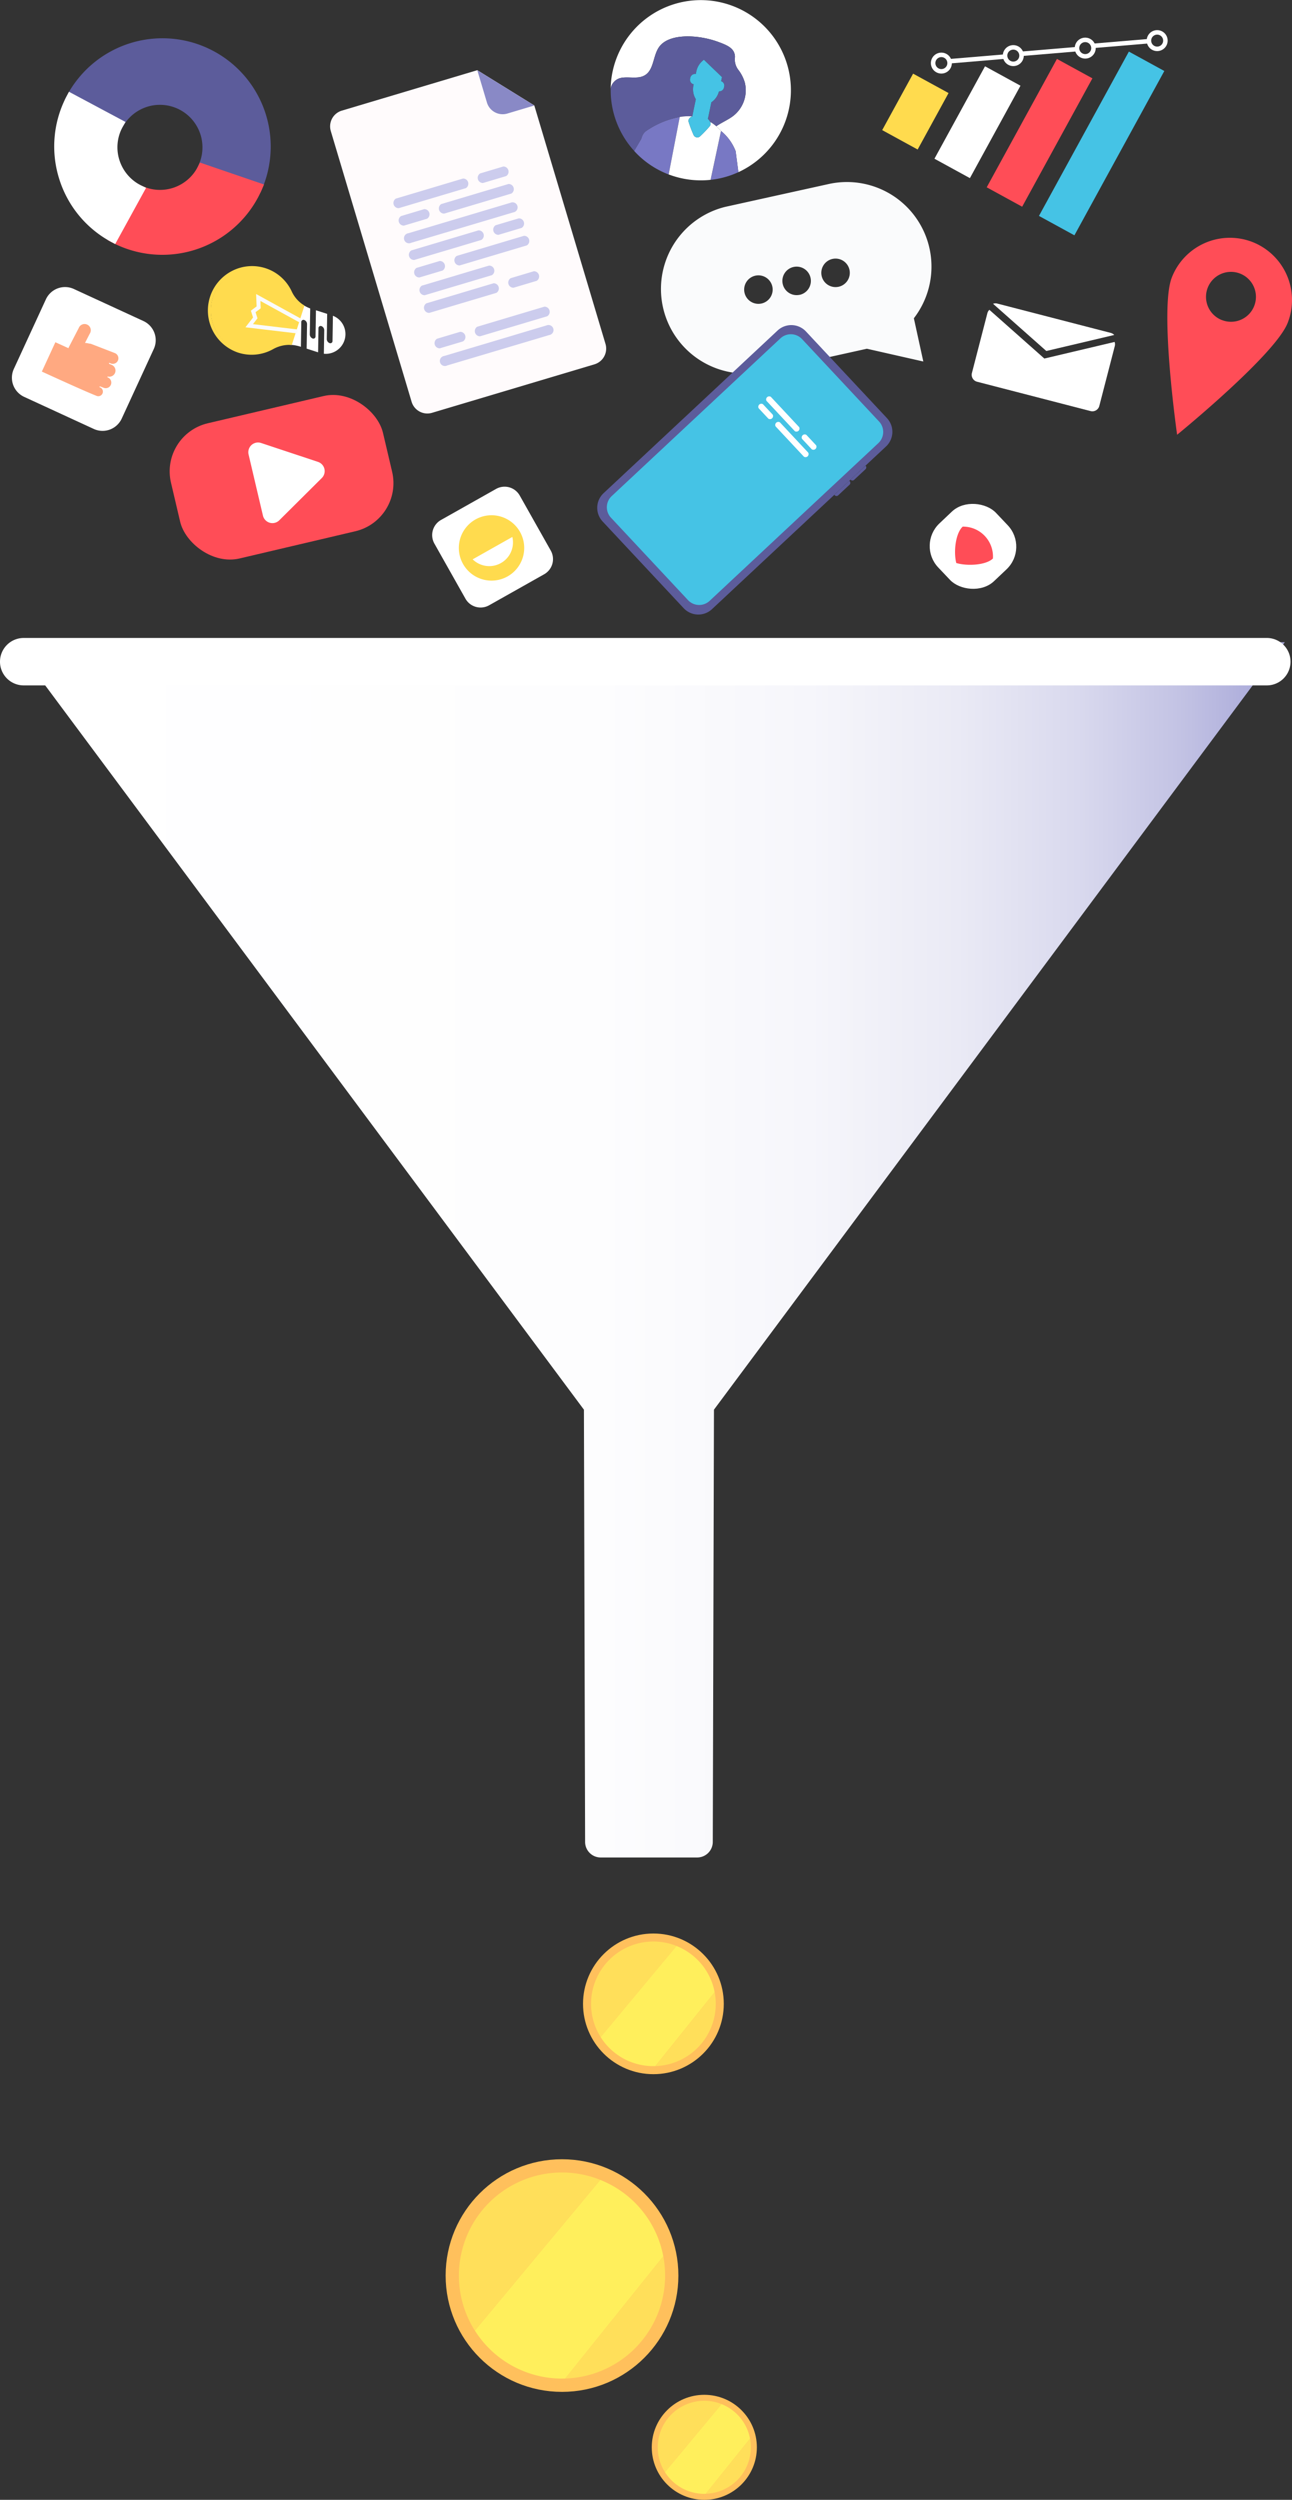 <?xml version="1.0" encoding="UTF-8"?> <svg xmlns="http://www.w3.org/2000/svg" xmlns:xlink="http://www.w3.org/1999/xlink" width="140.076" height="271" viewBox="0 0 140.076 271"><rect x="0" y="0" width="140.076" height="271" fill="#333333" stroke="none"/><defs><style>.a{fill:#ff4d57;}.b{fill:#fff;}.c{fill:#ffa981;}.d{fill:#ffdb4e;}.e{fill:#fafbfc;}.f{fill:#fffbfc;}.g{fill:#8989c6;}.h{fill:#cccced;}.i{fill:#45c3e5;}.j{fill:#5c5c9b;}.k{fill:#7878c4;}.l{fill:url(#a);}.m{fill:#ffb288;}.n{fill:#ffc05c;}.o{fill:#ffdf5a;}.p{fill:#ffef5c;}</style><linearGradient id="a" y1="0.5" x2="1" y2="0.5" gradientUnits="objectBoundingBox"><stop offset="0" stop-color="#fff"></stop><stop offset="0.461" stop-color="#fdfdfe"></stop><stop offset="0.628" stop-color="#f6f6fb"></stop><stop offset="0.746" stop-color="#eaeaf5"></stop><stop offset="0.842" stop-color="#d9d9ee"></stop><stop offset="0.923" stop-color="#c3c3e4"></stop><stop offset="0.994" stop-color="#a9a9d9"></stop><stop offset="1" stop-color="#a7a7d8"></stop></linearGradient></defs><g transform="translate(-83.091 -45.092)"><g transform="translate(84.381 45.092)"><g transform="translate(16.022 41.71)"><rect class="a" width="23.611" height="15.056" rx="5.361" transform="translate(0 5.401) rotate(-13.224)"></rect><g transform="translate(9.608 6.264)"><path class="b" d="M221.257,143.7l4.611-4.583a1.055,1.055,0,0,0-.411-1.749l-6.169-2.049a1.054,1.054,0,0,0-1.359,1.242l1.558,6.631A1.055,1.055,0,0,0,221.257,143.7Z" transform="translate(-217.899 -135.269)"></path></g></g><g transform="translate(98.108 53.14)"><g transform="translate(0 0)"><rect class="b" width="8.615" height="8.615" rx="3.378" transform="matrix(0.726, -0.688, 0.688, 0.726, 0, 5.926)"></rect></g><g transform="translate(4.147 3.553)"><path class="a" d="M362.066,156c-.306-1.224-.08-3.229.7-3.945a3.246,3.246,0,0,1,3.275,3.457C365.286,156.25,363.228,156.351,362.066,156Z" transform="translate(-361.935 -151.659)"></path></g></g><g transform="translate(0 31.12)"><path class="b" d="M178.6,118.97l-7.548-3.478a2.285,2.285,0,0,1-1.118-3.028l3.478-7.549a2.286,2.286,0,0,1,3.029-1.118l7.548,3.478a2.285,2.285,0,0,1,1.118,3.028l-3.478,7.548A2.286,2.286,0,0,1,178.6,118.97Z" transform="translate(-169.724 -103.589)"></path><g transform="translate(3.243 4.016)"><path class="c" d="M182.532,118.042a.6.6,0,0,0,.437-1.125l-.044-.018c.013-.029.026-.058.037-.087a.664.664,0,0,0,.439-1.251,1.081,1.081,0,0,1-.1-.044l-.181-.07q-.01-.062-.024-.124l.206.08a.6.6,0,0,0,.437-1.125l-.1-.039-2.456-.95a.6.6,0,0,0-.221-.04,2.52,2.52,0,0,0-.459-.074l.516-1a.676.676,0,1,0-1.194-.618l-1.059,2.049a.847.847,0,0,0-.056.143l-1.42-.648-1.466,3.181c1.479.679,4.818,2.2,5.974,2.651a.5.5,0,0,0,.36-.93l-.081-.034-.04-.015.1-.068Z" transform="translate(-175.82 -111.137)"></path></g></g><g transform="translate(45.565 52.762)"><path class="b" d="M267.515,153.761l-5.971,3.365a1.884,1.884,0,0,1-2.564-.716l-3.366-5.971a1.884,1.884,0,0,1,.716-2.564l5.971-3.365a1.884,1.884,0,0,1,2.564.716l3.366,5.971A1.885,1.885,0,0,1,267.515,153.761Z" transform="translate(-255.372 -144.269)"></path><g transform="translate(2.89 3.094)"><path class="d" d="M267.436,151.89a3.544,3.544,0,1,1-4.828-1.348A3.545,3.545,0,0,1,267.436,151.89Z" transform="translate(-260.803 -150.085)"></path><g transform="translate(1.501 2.354)"><path class="b" d="M263.624,156.937a2.569,2.569,0,0,0,4.3-2.426Z" transform="translate(-263.624 -154.511)"></path></g></g></g><path class="e" d="M329.234,96.94a9.168,9.168,0,0,0-9.214-14.558L308.8,84.859a9.168,9.168,0,0,0,3.952,17.9c.167-.037,11.221-2.475,11.387-2.517l6.12,1.386Zm-16.52-1.6A1.545,1.545,0,1,1,313.89,93.5,1.547,1.547,0,0,1,312.714,95.341Zm4.143-.945a1.545,1.545,0,1,1,1.176-1.841A1.547,1.547,0,0,1,316.857,94.4Zm4.221-.871a1.545,1.545,0,1,1,1.175-1.841A1.547,1.547,0,0,1,321.078,93.525Z" transform="translate(-231.445 -62.437)"></path><g transform="translate(34.501 7.614)"><path class="f" d="M250.531,59.4l-14.684,4.384A1.781,1.781,0,0,0,234.65,66l8.76,29.344a1.78,1.78,0,0,0,2.215,1.2l17.606-5.256a1.781,1.781,0,0,0,1.2-2.215l-7.717-25.848Z" transform="translate(-234.576 -59.405)"></path><path class="g" d="M264.567,59.4l1.044,3.5a1.78,1.78,0,0,0,2.215,1.2l2.922-.872Z" transform="translate(-248.612 -59.405)"></path><g transform="translate(6.858 10.423)"><g transform="translate(0 1.303)"><path class="h" d="M255.33,82.5l-7.281,2.174a.561.561,0,0,1-.31-1.038l7.281-2.174a.562.562,0,0,1,.31,1.038Z" transform="translate(-247.467 -81.447)"></path></g><g transform="translate(9.137)"><path class="h" d="M267.732,80.05l-2.507.749a.561.561,0,0,1-.31-1.038l2.507-.749a.562.562,0,0,1,.31,1.038Z" transform="translate(-264.643 -78.998)"></path></g><g transform="translate(4.93 1.895)"><path class="h" d="M257.315,85.785l7.281-2.174a.561.561,0,0,0-.31-1.038L257,84.747a.562.562,0,0,0,.31,1.038Z" transform="translate(-256.734 -82.56)"></path></g><g transform="translate(1.15 3.913)"><path class="h" d="M250.408,90.727l11.071-3.3a.548.548,0,1,0-.31-1.038L250.1,89.689a.548.548,0,1,0,.31,1.038Z" transform="translate(-249.63 -86.354)"></path></g><g transform="translate(0.566 4.623)"><path class="h" d="M249.112,89.488l2.507-.749a.561.561,0,0,0-.31-1.038l-2.508.749a.561.561,0,0,0,.31,1.038Z" transform="translate(-248.531 -87.688)"></path></g><g transform="translate(3.311 11.355)"><g transform="translate(0 1.302)"><path class="h" d="M261.554,103.842l-7.281,2.174a.561.561,0,0,1-.31-1.038l7.281-2.174a.562.562,0,0,1,.31,1.038Z" transform="translate(-253.692 -102.79)"></path></g><g transform="translate(9.138)"><path class="h" d="M273.957,101.393l-2.508.749a.561.561,0,0,1-.31-1.038l2.507-.749a.561.561,0,0,1,.31,1.038Z" transform="translate(-270.868 -100.341)"></path></g><g transform="translate(5.51 3.84)"><path class="h" d="M264.631,110.784l7.281-2.174a.561.561,0,0,0-.31-1.038l-7.281,2.174a.562.562,0,0,0,.31,1.038Z" transform="translate(-264.05 -107.559)"></path></g><g transform="translate(1.731 5.858)"><path class="h" d="M257.724,115.726l11.071-3.3a.548.548,0,1,0-.31-1.038l-11.07,3.305a.548.548,0,1,0,.31,1.038Z" transform="translate(-256.946 -111.353)"></path></g><g transform="translate(1.146 6.568)"><path class="h" d="M256.428,114.487l2.508-.749a.561.561,0,0,0-.31-1.038l-2.507.749a.561.561,0,0,0,.31,1.038Z" transform="translate(-255.847 -112.687)"></path></g></g><g transform="translate(1.678 5.619)"><g transform="translate(0 1.303)"><path class="h" d="M258.483,93.061,251.2,95.235a.561.561,0,0,1-.31-1.038l7.281-2.174a.561.561,0,0,1,.31,1.038Z" transform="translate(-250.621 -92.01)"></path></g><g transform="translate(9.138)"><path class="h" d="M270.885,90.613l-2.507.749a.562.562,0,0,1-.31-1.038l2.508-.749a.561.561,0,0,1,.31,1.038Z" transform="translate(-267.797 -89.561)"></path></g><g transform="translate(4.93 1.895)"><path class="h" d="M260.468,96.348l7.281-2.174a.561.561,0,0,0-.31-1.038l-7.281,2.174a.561.561,0,0,0,.31,1.038Z" transform="translate(-259.887 -93.123)"></path></g><g transform="translate(1.141 5.123)"><path class="h" d="M253.346,102.416l7.281-2.174a.561.561,0,0,0-.31-1.038l-7.281,2.174a.562.562,0,0,0,.31,1.038Z" transform="translate(-252.765 -99.191)"></path></g><g transform="translate(0.566 4.623)"><path class="h" d="M252.265,100.05l2.508-.749a.562.562,0,0,0-.31-1.038l-2.507.749a.561.561,0,0,0,.31,1.038Z" transform="translate(-251.684 -98.25)"></path></g></g></g></g><g transform="translate(104.058 32.885)"><g transform="translate(2.317)"><path class="b" d="M382.818,110.334a.773.773,0,0,0-.37-.221L370.14,106.93a.771.771,0,0,0-.461.023l5.775,5.119Z" transform="translate(-369.679 -106.906)"></path></g><g transform="translate(0 0.7)"><path class="b" d="M380.818,111.705l-7.617,1.8-5.96-5.283a.764.764,0,0,0-.216.364l-1.677,6.487a.777.777,0,0,0,.558.946l12.308,3.182a.777.777,0,0,0,.946-.558l1.677-6.487A.771.771,0,0,0,380.818,111.705Z" transform="translate(-365.323 -108.221)"></path></g></g><g transform="translate(21.248 28.841)"><g transform="translate(8.877 4.173)"><path class="b" d="M227.453,111.7l.054.018.051.015.043-2.664a.236.236,0,0,1,.318-.245.483.483,0,0,1,.306.446l-.043,2.661,1.24.4.042-2.6a.237.237,0,0,1,.318-.245.485.485,0,0,1,.306.446l-.041,2.554a2.138,2.138,0,0,0,.983-4.119l-.044,2.721a.237.237,0,0,1-.318.245.485.485,0,0,1-.306-.446l.044-2.724-1.217-.391a.326.326,0,0,1,0,.051l-.045,2.764a.236.236,0,0,1-.317.245.484.484,0,0,1-.306-.446l.045-2.763a.352.352,0,0,1,0-.049,4.068,4.068,0,0,1-.82-.42l-1.4,4.364A4.014,4.014,0,0,1,227.453,111.7Z" transform="translate(-226.35 -107.15)"></path></g><path class="d" d="M220.114,103.678l-1.339,4.168-.117,0a3.661,3.661,0,0,0-1.9.471,4.7,4.7,0,0,1-3.785.355,4.758,4.758,0,0,1-.636-8.709,4.652,4.652,0,0,1,3.6-.312,4.7,4.7,0,0,1,2.818,2.5,3.542,3.542,0,0,0,1.258,1.466Zm-1.564,3.853,1.2-3.726a3.847,3.847,0,0,1-1.271-1.528,4.39,4.39,0,0,0-2.632-2.334,4.345,4.345,0,0,0-3.365.291,4.417,4.417,0,1,0,4.126,7.809A3.981,3.981,0,0,1,218.55,107.53Z" transform="translate(-209.719 -99.36)"></path><path class="d" d="M220.133,103.6l-1.368,4.257-.163-.005a3.6,3.6,0,0,0-1.869.463,4.756,4.756,0,0,1-3.835.36,4.82,4.82,0,0,1-.645-8.823,4.738,4.738,0,0,1,6.506,2.216A3.483,3.483,0,0,0,220,103.507Zm-1.457,4.13,1.31-4.078-.059-.039a3.607,3.607,0,0,1-1.281-1.492,4.639,4.639,0,0,0-2.781-2.466,4.592,4.592,0,0,0-3.555.307,4.647,4.647,0,0,0-2.319,2.8,4.7,4.7,0,0,0,2.946,5.8,4.638,4.638,0,0,0,3.735-.351,3.726,3.726,0,0,1,1.933-.479Zm1.091-4-1.225,3.812H218.5a3.924,3.924,0,0,0-1.915.5,4.449,4.449,0,0,1-3.585.337,4.51,4.51,0,0,1-.6-8.255,4.4,4.4,0,0,1,3.412-.3,4.453,4.453,0,0,1,2.67,2.367,3.793,3.793,0,0,0,1.251,1.5Z" transform="translate(-209.664 -99.305)"></path><path class="e" d="M218.532,106.347l-.621.465.234.74-.824,1.059,5.613.67.051-.431-4.85-.579.492-.633-.21-.664.557-.417-.031-.8,4.28,2.354.209-.38-4.953-2.725Z" transform="translate(-213.248 -101.973)"></path></g><g transform="translate(94.356 3.267)"><g transform="translate(0 2.325)"><g transform="translate(0 2.392)"><rect class="d" width="6.979" height="4.382" transform="translate(0 6.122) rotate(-61.312)"></rect></g><g transform="translate(5.665 1.595)"><rect class="b" width="11.422" height="4.382" transform="translate(0 10.02) rotate(-61.312)"></rect></g><g transform="translate(11.331 0.797)"><rect class="a" width="15.865" height="4.382" transform="translate(0 13.917) rotate(-61.312)"></rect></g><g transform="translate(16.996)"><rect class="i" width="20.307" height="4.382" transform="translate(0 17.815) rotate(-61.312)"></rect></g></g><g transform="translate(5.28)"><g transform="translate(0 2.437)"><path class="b" d="M357.6,57.947a1.136,1.136,0,1,1,1.542-.451A1.137,1.137,0,0,1,357.6,57.947Zm.857-1.566a.649.649,0,1,0,.257.882A.65.65,0,0,0,358.458,56.381Z" transform="translate(-357.01 -55.814)"></path></g><g transform="translate(7.799 1.625)"><path class="b" d="M372.26,56.42a1.136,1.136,0,1,1,1.542-.451A1.137,1.137,0,0,1,372.26,56.42Zm.857-1.566a.649.649,0,1,0,.258.881A.65.65,0,0,0,373.117,54.854Z" transform="translate(-371.67 -54.287)"></path></g><g transform="translate(15.597 0.812)"><path class="b" d="M386.919,54.893a1.136,1.136,0,1,1,1.542-.451A1.137,1.137,0,0,1,386.919,54.893Zm.857-1.566a.649.649,0,1,0,.258.881A.65.65,0,0,0,387.776,53.327Z" transform="translate(-386.329 -52.76)"></path></g><g transform="translate(23.396)"><path class="b" d="M401.579,53.366a1.136,1.136,0,1,1,1.542-.451A1.138,1.138,0,0,1,401.579,53.366Zm.857-1.566a.649.649,0,1,0,.258.881A.65.65,0,0,0,402.436,51.8Z" transform="translate(-400.988 -51.233)"></path></g></g><g transform="translate(7.329 2.627)"><g transform="translate(0 0)"><rect class="b" width="5.959" height="0.487" transform="translate(0 0.499) rotate(-4.801)"></rect></g></g><g transform="translate(15.222 1.812)"><g transform="translate(0 0)"><rect class="b" width="5.959" height="0.487" transform="translate(0 0.499) rotate(-4.801)"></rect></g></g><g transform="translate(22.953 0.954)"><g transform="translate(0 0)"><rect class="b" width="5.959" height="0.487" transform="translate(0 0.499) rotate(-4.801)"></rect></g></g></g><path class="a" d="M414.426,94a6.756,6.756,0,0,0-8.747,3.847c-1.361,3.481.576,17.046.576,17.046s10.626-8.651,11.988-12.133A6.757,6.757,0,0,0,414.426,94Zm-3.311,8.465a2.707,2.707,0,1,1,3.5-1.539A2.7,2.7,0,0,1,411.115,102.46Z" transform="translate(-279.924 -67.762)"></path><g transform="translate(4.589 4.154)"><g transform="translate(1.14)"><path class="j" d="M180.493,59.556l.228-.43a11.738,11.738,0,0,1,21.168,10.1l-.178.417-7-2.395.244-.5a4.61,4.61,0,0,0-8.127-4.342l-.236.408Z" transform="translate(-180.493 -52.901)"></path></g><g transform="translate(5.789 13.464)"><path class="a" d="M189.231,86.616l.2-.455,3.088-5.628.416.2a4.608,4.608,0,0,0,6.113-2.135l.189-.385,6.948,2.376-.205.483q-.2.464-.438.919l-.026.046a11.761,11.761,0,0,1-15.847,4.815Z" transform="translate(-189.231 -78.209)"></path></g><g transform="translate(0 5.793)"><path class="b" d="M178.868,73.169a11.709,11.709,0,0,1,.85-8.946l.229-.432,6.132,3.276-.253.437a4.567,4.567,0,0,0-.42,3.661,4.623,4.623,0,0,0,2.435,2.816l.467.222-3.348,6.1-.426-.228A11.7,11.7,0,0,1,178.868,73.169Z" transform="translate(-178.349 -63.791)"></path></g></g><g transform="translate(64.914)"><g transform="translate(0.002)"><path class="b" d="M292.707,53.579c.681-.214,1.6.027,2.305-.149,1.494-.373,1.224-2.216,2.01-3.277,1.074-1.448,4.116-1.332,6.314-.543,1.159.415,1.867.755,1.888,1.66a1.866,1.866,0,0,0,.383,1.419,4.179,4.179,0,0,1,.678,1.333,3.521,3.521,0,0,1-1.278,3.659c-.551.415-1.244.7-1.811,1.1a5.085,5.085,0,0,1,.514.509,5.28,5.28,0,0,1,1.586,2.182s.3,2.285.3,2.285A9.772,9.772,0,1,0,291.747,54.7,1.432,1.432,0,0,1,292.707,53.579Z" transform="translate(-291.747 -45.092)"></path></g><g transform="translate(10.835 14.197)"><path class="k" d="M314.828,73.961a5.28,5.28,0,0,0-1.586-2.182l-1.13,5.3a9.731,9.731,0,0,0,3.02-.835l-.3-2.283Z" transform="translate(-312.111 -71.779)"></path></g><g transform="translate(0 3.942)"><path class="j" d="M294.3,64.924l.779-1.324a1.637,1.637,0,0,1,.24-.556,1.038,1.038,0,0,1,.251-.263,9.407,9.407,0,0,1,3.67-1.541l.027,0a5.625,5.625,0,0,1,1.314-.062l.049-.023a.317.317,0,0,1,0-.129l.354-1.711a2.027,2.027,0,0,1-.252-1.527l.02-.1a.31.31,0,0,1-.058-.005.505.505,0,0,1-.316-.636.525.525,0,0,1,.545-.472.336.336,0,0,1,.056.016l.052-.253a2.084,2.084,0,0,1,.828-1.3l1.958,1.882-.091.44a.5.5,0,0,1,.316.636.524.524,0,0,1-.545.472,2.08,2.08,0,0,1-.832,1.185l-.35,1.692a.307.307,0,0,1-.035.091,1.143,1.143,0,0,1,.253.336,4.522,4.522,0,0,1,.667.477c.567-.4,1.26-.685,1.811-1.1a3.521,3.521,0,0,0,1.278-3.659,4.181,4.181,0,0,0-.678-1.333,1.866,1.866,0,0,1-.383-1.419c-.021-.905-.729-1.245-1.888-1.66-2.2-.788-5.241-.9-6.314.543-.787,1.061-.517,2.9-2.01,3.277-.707.177-1.624-.065-2.305.149a1.432,1.432,0,0,0-.96,1.12A9.775,9.775,0,0,0,294.3,64.924Z" transform="translate(-291.744 -52.503)"></path></g><g transform="translate(2.553 12.681)"><path class="k" d="M297.812,70.469a1.037,1.037,0,0,0-.251.263,1.636,1.636,0,0,0-.24.556l-.779,1.324a9.718,9.718,0,0,0,3.742,2.55l1.2-6.233A9.407,9.407,0,0,0,297.812,70.469Z" transform="translate(-296.542 -68.928)"></path></g><g transform="translate(6.295 12.601)"><path class="b" d="M308.733,69.866a4.519,4.519,0,0,0-.667-.477.43.43,0,0,1-.061.494,13.509,13.509,0,0,1-1.028,1.075.443.443,0,0,1-.7-.142,13.428,13.428,0,0,1-.529-1.39c-.1-.287.094-.5.367-.633a5.626,5.626,0,0,0-1.314.062l-.027,0-1.2,6.233a9.816,9.816,0,0,0,4.541.586l1.131-5.3A5.085,5.085,0,0,0,308.733,69.866Z" transform="translate(-303.576 -68.779)"></path></g><g transform="translate(8.442 6.476)"><path class="i" d="M307.639,64.038a13.431,13.431,0,0,0,.529,1.39.443.443,0,0,0,.7.142,13.511,13.511,0,0,0,1.028-1.075.43.43,0,0,0,.061-.494,1.142,1.142,0,0,0-.253-.336.307.307,0,0,0,.035-.091l.35-1.692a2.048,2.048,0,0,0,.827-1.186.524.524,0,0,0,.551-.471.5.5,0,0,0-.316-.636l.091-.44-1.958-1.882a2.084,2.084,0,0,0-.828,1.3l-.052.253a.336.336,0,0,0-.056-.016.525.525,0,0,0-.545.472.505.505,0,0,0,.316.636.308.308,0,0,0,.058.005l-.02.1a2.027,2.027,0,0,0,.252,1.527l-.354,1.711a.318.318,0,0,0,0,.129l-.049.023C307.733,63.539,307.542,63.751,307.639,64.038Z" transform="translate(-307.613 -57.265)"></path></g></g><g transform="translate(63.462 35.242)"><path class="j" d="M298.381,142.026l-8.78-9.393a2.174,2.174,0,0,1,.1-3.073l18.869-17.638a2.175,2.175,0,0,1,3.073.108l8.78,9.393a2.175,2.175,0,0,1-.1,3.074l-18.869,17.637A2.175,2.175,0,0,1,298.381,142.026Z" transform="translate(-289.014 -111.338)"></path><path class="i" d="M320.5,122.688l-8.393-8.98a1.66,1.66,0,0,0-2.346-.036l-1.112,1.039-17.135,16.017a1.66,1.66,0,0,0-.122,2.343l8.393,8.979a1.659,1.659,0,0,0,2.346.036l17.135-16.017,1.112-1.039A1.66,1.66,0,0,0,320.5,122.688Z" transform="translate(-289.924 -112.212)"></path><path class="j" d="M342.267,140c-.012-.01-1.633,1.506-1.633,1.506a.269.269,0,0,0,.387.026l1.234-1.154A.267.267,0,0,0,342.267,140Z" transform="translate(-313.172 -124.752)"></path><path class="j" d="M339,143.117a.257.257,0,0,0-.048-.039l-1.612,1.507a.263.263,0,0,0,.413.063l1.235-1.154A.268.268,0,0,0,339,143.117Z" transform="translate(-311.631 -126.192)"></path><g transform="translate(17.444 7.714)"><g transform="translate(0.855)"><path class="b" d="M326.533,129.623l-3.07-3.284a.332.332,0,0,1,.469-.438l3.07,3.285a.332.332,0,0,1-.468.437Z" transform="translate(-323.41 -125.837)"></path></g><g transform="translate(4.707 4.122)"><path class="b" d="M331.762,135.217l-1.057-1.13a.332.332,0,0,1,.468-.438l1.057,1.131a.332.332,0,0,1-.468.437Z" transform="translate(-330.651 -133.585)"></path></g><g transform="translate(1.84 2.767)"><path class="b" d="M325.315,131.541l3.07,3.284a.332.332,0,0,0,.469-.438l-3.07-3.284a.332.332,0,0,0-.469.438Z" transform="translate(-325.262 -131.039)"></path></g><g transform="translate(0 0.799)"><path class="b" d="M321.857,127.841l1.057,1.131a.332.332,0,0,0,.468-.438l-1.057-1.131a.332.332,0,0,0-.468.438Z" transform="translate(-321.803 -127.339)"></path></g></g></g></g><path class="l" d="M169.967,175.957l61.889,83.2.128,46.862a1.688,1.688,0,0,0,1.688,1.683h10.466a1.688,1.688,0,0,0,1.688-1.683l.128-46.862,61.889-83.2Z" transform="translate(-85.457 -61.245)"></path><g transform="translate(160.191 198.117)"><path class="m" d="M312.419,332.77l-.194-.036a.407.407,0,0,0,.061.014Z" transform="translate(-312.225 -332.734)"></path></g><g transform="translate(146.302 254.699)"><ellipse class="n" cx="7.63" cy="7.625" rx="7.63" ry="7.625"></ellipse><path class="o" d="M296.56,441.045a6.758,6.758,0,0,0-8.055,9.538c.089.173.188.342.293.509l8.226-9.878C296.87,441.152,296.716,441.094,296.56,441.045Z" transform="translate(-286.882 -439.858)"></path><path class="p" d="M301.839,445.755a6.745,6.745,0,0,0-3.9-4.116l-8.226,9.878a6.744,6.744,0,0,0,5.924,3.142l6.432-8.011A6.737,6.737,0,0,0,301.839,445.755Z" transform="translate(-287.801 -440.284)"></path><path class="o" d="M300.851,459.065a6.752,6.752,0,0,0,6.432-8.011Z" transform="translate(-293.012 -444.69)"></path></g><g transform="translate(131.406 279.171)"><ellipse class="n" cx="12.617" cy="12.609" rx="12.617" ry="12.609"></ellipse><path class="o" d="M275.387,488.321a11.175,11.175,0,0,0-13.322,15.772c.148.286.31.566.484.841l13.6-16.335C275.9,488.5,275.645,488.4,275.387,488.321Z" transform="translate(-259.383 -486.359)"></path><path class="p" d="M284.116,496.11a11.157,11.157,0,0,0-6.444-6.807l-13.6,16.336a11.171,11.171,0,0,0,8.494,5.162,11.3,11.3,0,0,0,1.3.033L284.5,497.586A11.177,11.177,0,0,0,284.116,496.11Z" transform="translate(-260.902 -487.063)"></path><path class="o" d="M282.482,518.12a11.165,11.165,0,0,0,10.636-13.247Z" transform="translate(-269.52 -494.35)"></path></g><g transform="translate(153.754 304.707)"><ellipse class="n" cx="5.697" cy="5.693" rx="5.697" ry="5.693"></ellipse><path class="o" d="M307.923,534.55a5.046,5.046,0,0,0-6.015,7.121c.067.129.14.255.219.38l6.142-7.376C308.154,534.63,308.039,534.587,307.923,534.55Z" transform="translate(-300.697 -533.664)"></path><path class="p" d="M311.864,538.067a5.039,5.039,0,0,0-2.909-3.074l-6.142,7.376a5.044,5.044,0,0,0,3.835,2.331,5.153,5.153,0,0,0,.587.015l4.8-5.981A5.026,5.026,0,0,0,311.864,538.067Z" transform="translate(-301.383 -533.982)"></path><path class="o" d="M311.126,548a5.041,5.041,0,0,0,4.8-5.981Z" transform="translate(-305.274 -537.272)"></path></g><path class="b" d="M304.644,180.235H169.871a2.571,2.571,0,0,1,0-5.143H304.644a2.571,2.571,0,0,1,0,5.143Z" transform="translate(-84.209 -60.84)"></path></g></svg> 
